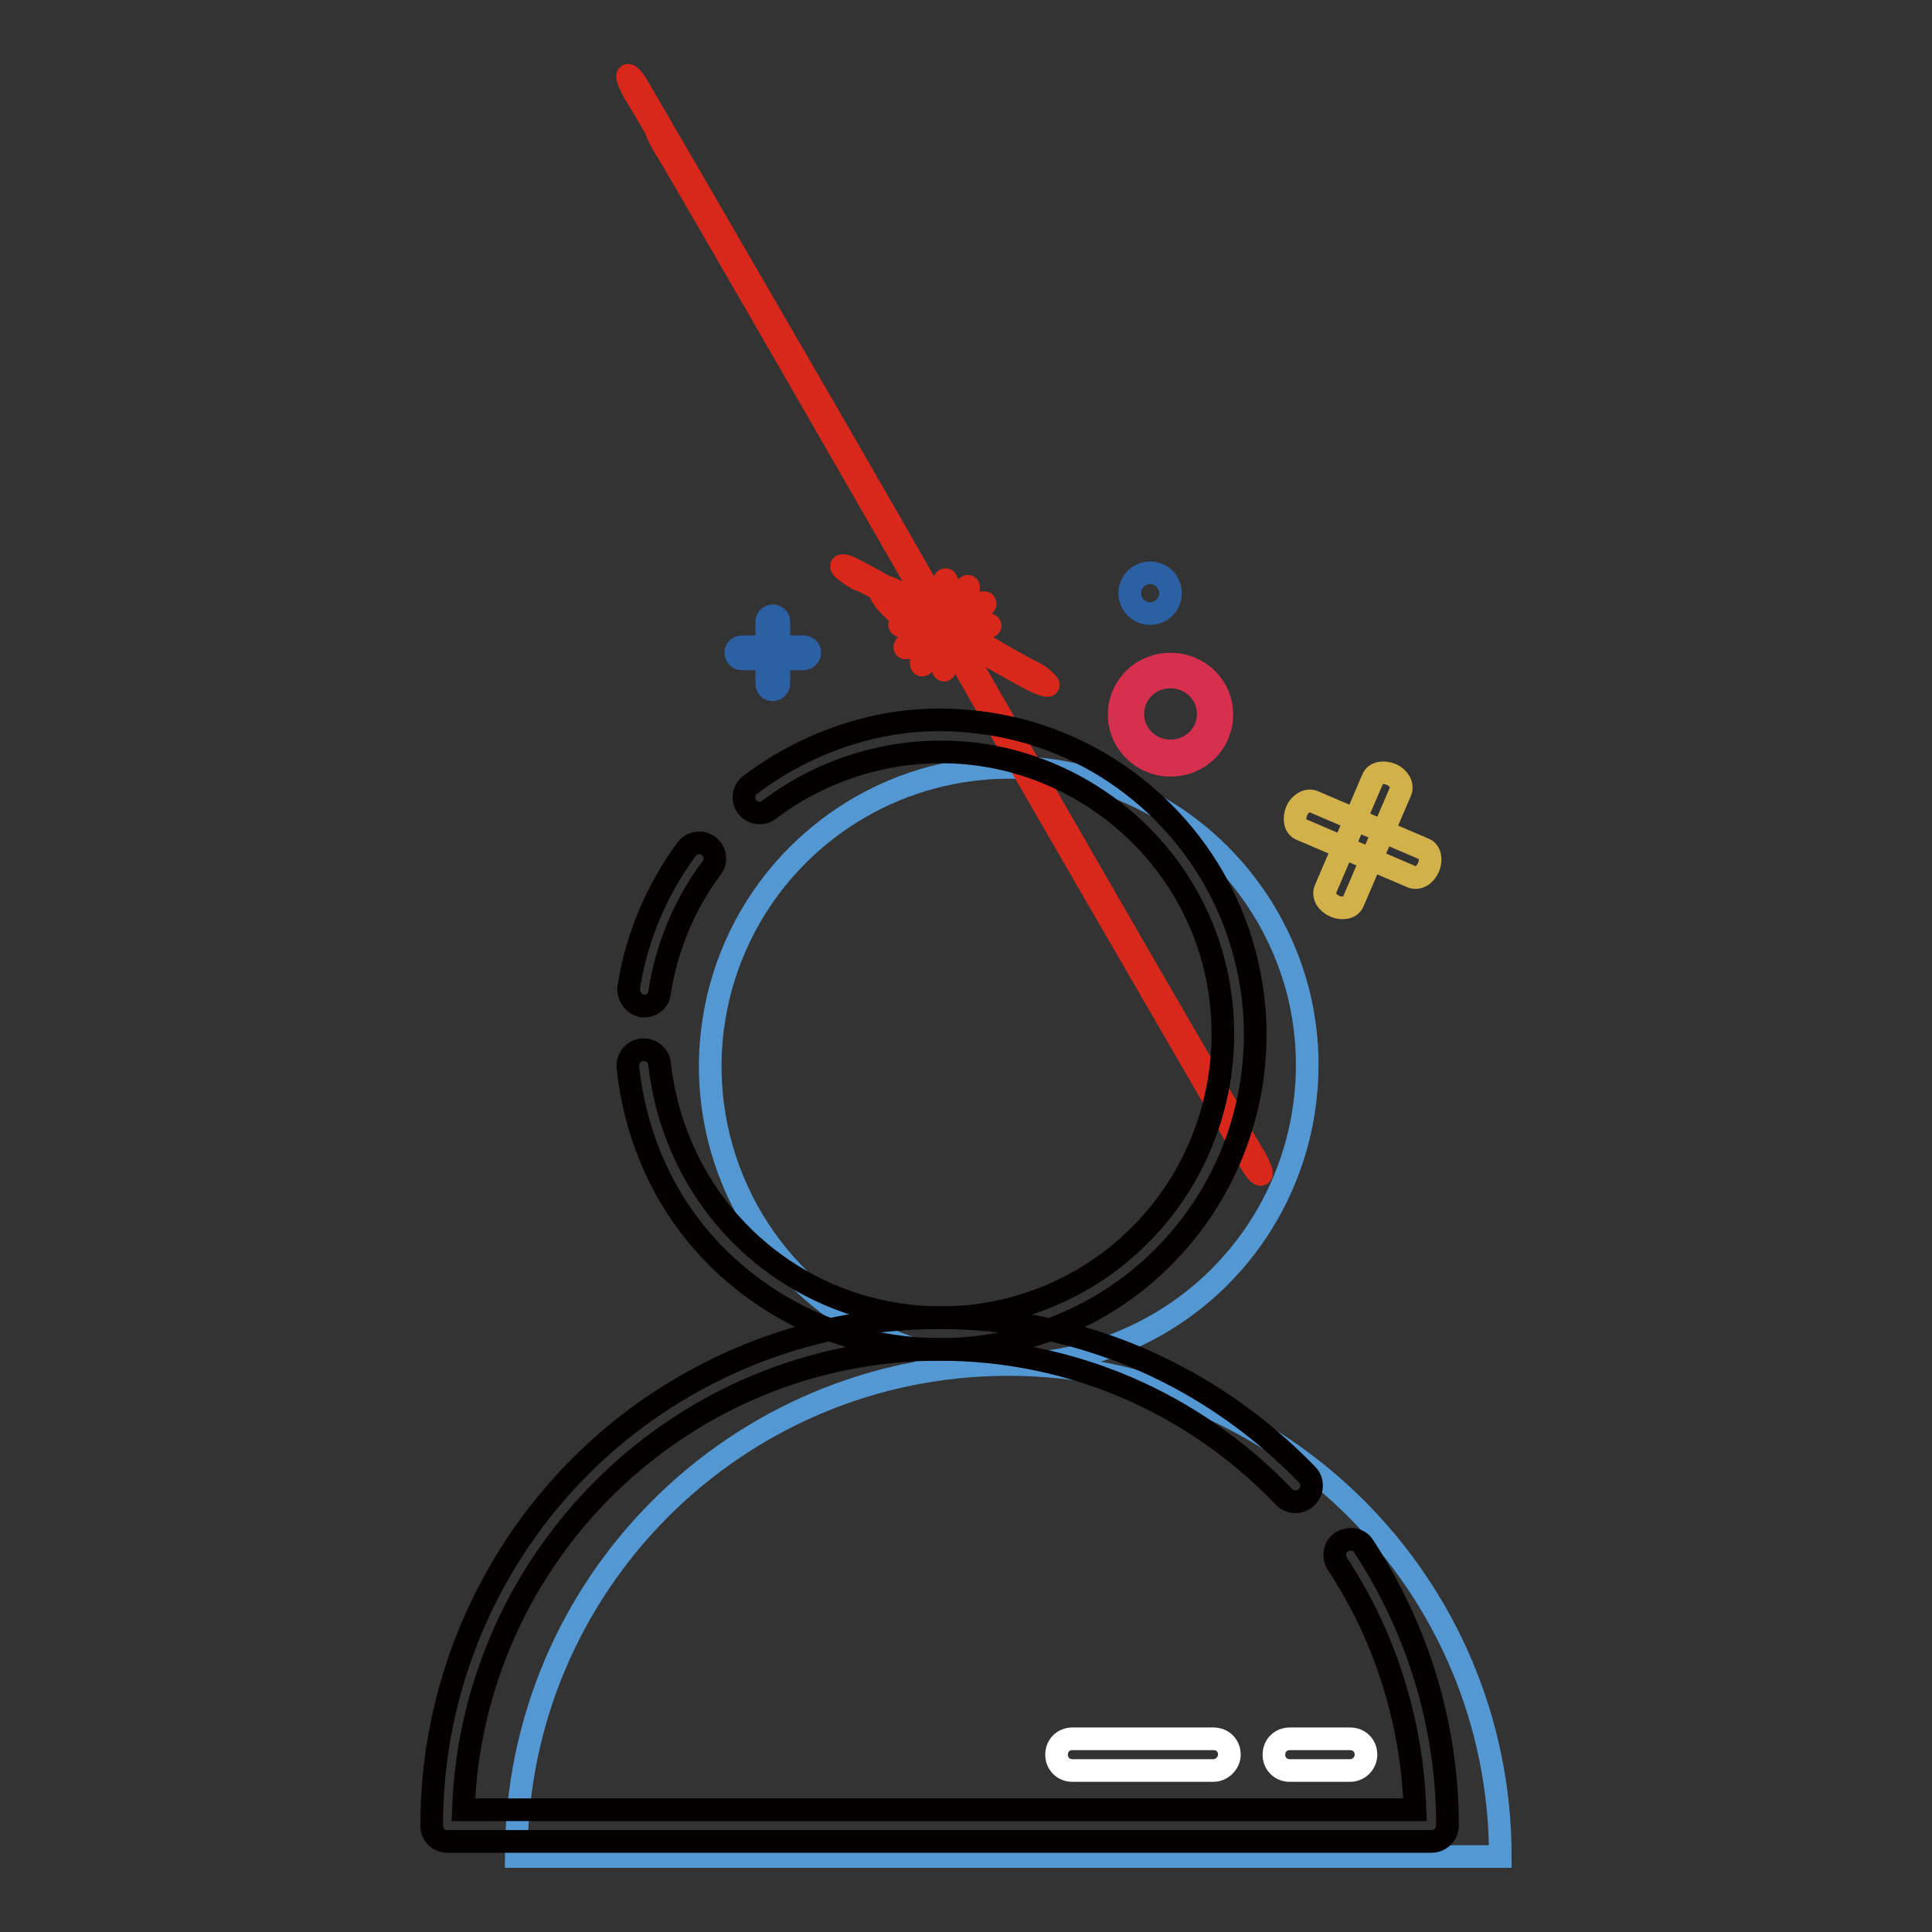<?xml version="1.0" encoding="utf-8"?>
<!-- Svg Vector Icons : http://www.onlinewebfonts.com/icon -->
<!DOCTYPE svg PUBLIC "-//W3C//DTD SVG 1.1//EN" "http://www.w3.org/Graphics/SVG/1.1/DTD/svg11.dtd">
<svg version="1.1" xmlns="http://www.w3.org/2000/svg" xmlns:xlink="http://www.w3.org/1999/xlink" x="0px" y="0px" viewBox="0 0 256 256" enable-background="new 0 0 256 256" xml:space="preserve">
<rect x="0" y="0" width="256" height="256" fill="#333333" stroke="none"/>
<g> <path stroke-width="3" fill-opacity="0" stroke="#5398d3"  d="M133.6,180.8c-16,0-30.4-9.6-36.5-24.4c-6.1-14.8-2.7-31.8,8.6-43.1c10-10,24.5-13.9,38.2-10.3 c13.6,3.6,24.3,14.3,28,28c3.6,13.6-0.3,28.2-10.3,38.2C154.2,176.6,144.1,180.8,133.6,180.8L133.6,180.8z M198.8,246 c0-36-29.2-65.2-65.2-65.2c-36,0-65.2,29.2-65.2,65.2H198.8z"/> <path stroke-width="3" fill-opacity="0" stroke="#ffffff"  d="M178.9,234.6h-8c-1.2,0-2.1-0.9-2.1-2.1c0-1.2,0.9-2.1,2.1-2.1h8c1.2,0,2.1,0.9,2.1,2.1 C181,233.6,180.1,234.6,178.9,234.6z M160.8,234.6h-18.7c-1.2,0-2.1-0.9-2.1-2.1c0-1.2,0.9-2.1,2.1-2.1h18.7c1.2,0,2.1,0.9,2.1,2.1 C162.9,233.6,161.9,234.6,160.8,234.6L160.8,234.6z"/> <path stroke-width="3" fill-opacity="0" stroke="#d8281c"  d="M124.9,79c0,1.2,0.2,2.2,0.4,2.2c0.2,0,0.4-1,0.4-2.2c0,0,0,0,0,0c0-1.2-0.2-2.2-0.4-2.2 C125,76.8,124.9,77.8,124.9,79C124.9,79,124.9,79,124.9,79z"/> <path stroke-width="3" fill-opacity="0" stroke="#d8281c"  d="M123,79.7c-0.2,0.1,38.4,66.6,39,67.6s1.3,1.8,1.4,1.6c0.2-0.1-0.2-1.1-0.8-2.2c-0.6-1-1.2-1.7-39-67.5 c0.2-0.1-38.4-66.6-39-67.6c-0.6-1.1-1.3-1.8-1.4-1.6c-0.2,0.1,0.2,1.1,0.8,2.2C84.6,13.2,85.2,13.9,123,79.7z"/> <path stroke-width="3" fill-opacity="0" stroke="#d8281c"  d="M121.7,81.2c0,0.3,13.8,8,14.9,8.6c1.1,0.6,1.9,0.8,1.9,0.6c0-0.3-0.9-1-2-1.5c-0.9-0.5-1.6-0.7-14.4-8.3 c-0.1-0.3-7.8-4.6-8.9-5.1c-1.1-0.6-1.8-0.7-1.7-0.4s1.1,1,2.1,1.6C114.4,77,115.1,77.2,121.7,81.2z"/> <path stroke-width="3" fill-opacity="0" stroke="#d8281c"  d="M119.2,82.8c0,0.2,1,0.4,2.2,0.4c1.2,0,2.2-0.2,2.2-0.4c0,0,0,0,0,0c0-0.2-1-0.4-2.2-0.4 C120.2,82.3,119.2,82.5,119.2,82.8L119.2,82.8z"/> <path stroke-width="3" fill-opacity="0" stroke="#d8281c"  d="M119.9,85.8c0.1,0.2,1-0.1,2.1-0.7c1.1-0.7,1.9-1.4,1.7-1.5c-0.1-0.2-1,0.1-2.1,0.7S119.8,85.6,119.9,85.8 C119.9,85.8,119.9,85.8,119.9,85.8z"/> <path stroke-width="3" fill-opacity="0" stroke="#d8281c"  d="M122.1,88c0,0.4,0.6-0.2,1.3-1.1c0.6-1,1.1-2.1,1.1-2.5c0-0.1-0.1-0.2-0.2-0.2c-0.1-0.2-0.8,0.5-1.4,1.5 C122.3,86.7,121.9,87.7,122.1,88C122.1,88,122.1,88,122.1,88z"/> <path stroke-width="3" fill-opacity="0" stroke="#d8281c"  d="M124.7,86.6c0,1.2,0.2,2.2,0.4,2.2c0.2,0,0.4-1,0.4-2.2c0,0,0,0,0,0c0-1.2-0.2-2.2-0.4-2.2 C124.9,84.4,124.7,85.4,124.7,86.6C124.7,86.6,124.7,86.6,124.7,86.6z"/> <path stroke-width="3" fill-opacity="0" stroke="#d8281c"  d="M126.7,86.4c-0.2,0.1,38.4,66.6,39,67.6c0.6,1.1,1.3,1.8,1.4,1.6c0.2-0.1-0.2-1.1-0.8-2.2 c-0.6-1-1.2-1.7-39-67.5c0.2-0.1-38.4-66.6-39-67.6c-0.6-1.1-1.3-1.8-1.4-1.6c-0.2,0.1,0.2,1.1,0.8,2.2 C88.3,19.9,88.9,20.6,126.7,86.4z"/> <path stroke-width="3" fill-opacity="0" stroke="#d8281c"  d="M128.3,85.2c0.1,0.3,7.8,4.6,8.9,5.1s1.8,0.7,1.7,0.4s-1.1-1-2.1-1.6c-0.7-0.4-1.4-0.6-8-4.6 c-6.6-3.8-11.4-7.8-12.1-6.5s4.1,5.3,10.7,9.1C127.2,87,127.2,87,128.3,85.2z"/> <path stroke-width="3" fill-opacity="0" stroke="#d8281c"  d="M126.8,82.9c0,0.2,1,0.4,2.2,0.4c1.2,0,2.2-0.2,2.2-0.4l0,0c0-0.2-1-0.4-2.2-0.4 C127.8,82.5,126.8,82.7,126.8,82.9C126.8,82.9,126.8,82.9,126.8,82.9z"/> <path stroke-width="3" fill-opacity="0" stroke="#d8281c"  d="M126.6,82.1c-0.2,0.4,0.6,0.2,1.7-0.4c1-0.5,2-1.3,2.2-1.6c0.1-0.1,0-0.2,0-0.2c-0.1-0.2-1,0.1-2.1,0.7 S126.4,81.9,126.6,82.1C126.6,82.1,126.6,82.1,126.6,82.1z"/> <path stroke-width="3" fill-opacity="0" stroke="#d8281c"  d="M126.1,81.5c0.2,0.1,0.9-0.7,1.5-1.7c0.6-1.1,0.9-2,0.7-2.1l0,0c-0.2-0.1-0.8,0.6-1.5,1.7 C126.2,80.4,125.8,81.4,126.1,81.5C126,81.5,126,81.5,126.1,81.5z"/> <path stroke-width="3" fill-opacity="0" stroke="#2c60a4"  d="M149.7,78.6c0,1.5,1.2,2.7,2.7,2.7c1.5,0,2.7-1.2,2.7-2.7s-1.2-2.7-2.7-2.7 C150.9,75.9,149.7,77.1,149.7,78.6z"/> <path stroke-width="3" fill-opacity="0" stroke="#2c60a4"  d="M102.4,91.4c-0.4,0-0.8-0.3-0.8-0.8v-8.2c0-0.4,0.3-0.8,0.8-0.8c0.4,0,0.8,0.3,0.8,0.8v8.2 C103.2,91,102.8,91.4,102.4,91.4z"/> <path stroke-width="3" fill-opacity="0" stroke="#2c60a4"  d="M106.5,87.3h-8.2c-0.4,0-0.8-0.3-0.8-0.8c0-0.4,0.3-0.8,0.8-0.8h8.2c0.4,0,0.8,0.3,0.8,0.8 C107.3,86.9,106.9,87.3,106.5,87.3z"/> <path stroke-width="3" fill-opacity="0" stroke="#d2b14a"  d="M184.3,102.6c-1-0.4-2.1-0.2-2.4,0.6l-6.3,14.7c-0.3,0.8,0.2,1.7,1.3,2.2c1,0.4,2.1,0.2,2.4-0.6l6.3-14.7 C185.9,104,185.3,103,184.3,102.6z"/> <path stroke-width="3" fill-opacity="0" stroke="#d2b14a"  d="M171.8,107.5c-0.4,1-0.2,2.1,0.6,2.4l14.7,6.3c0.8,0.3,1.7-0.2,2.2-1.3c0.4-1,0.2-2.1-0.6-2.4l-14.7-6.3 C173.2,105.9,172.2,106.5,171.8,107.5z"/> <path stroke-width="3" fill-opacity="0" stroke="#d7304f"  d="M155.1,101.4c-3.7,0-6.8-3-6.8-6.7s3-6.7,6.8-6.7s6.8,3,6.8,6.7S158.9,101.4,155.1,101.4z M155.1,89.7 c-2.8,0-5,2.2-5,4.9c0,2.7,2.2,4.9,5,4.9s5-2.2,5-4.9C160.1,91.9,157.9,89.7,155.1,89.7z"/> <path stroke-width="3" fill-opacity="0" stroke="#040000"  d="M124.6,178.8h-0.1c-8.3,0-16.2-2.4-23.1-7c-6.9-4.6-12.2-11-15.3-18.7c-1.5-3.7-2.5-7.7-2.9-11.7 c-0.1-1.1,0.7-2.2,1.9-2.3c1.1-0.1,2.2,0.7,2.3,1.9c0.4,3.6,1.3,7.1,2.7,10.5c5.8,14,19.4,23.1,34.6,23.1h0.1c9.8,0,19.4-4,26.3-11 c9.4-9.4,13.1-23.3,9.7-36.2c-3.4-12.9-13.6-23-26.5-26.5c-11.1-3-23.2-0.6-32.4,6.4c-0.9,0.7-2.2,0.5-2.9-0.4 c-0.7-0.9-0.5-2.2,0.4-2.9c5-3.8,10.9-6.5,17.1-7.8c6.2-1.3,12.8-1,18.9,0.6c7.1,1.9,13.5,5.6,18.7,10.8 c5.2,5.2,8.9,11.6,10.8,18.7c1.9,7.1,1.9,14.5,0,21.6c-1.9,7.1-5.6,13.5-10.8,18.7c-3.9,3.9-8.4,6.9-13.5,9 C135.3,177.8,130,178.8,124.6,178.8z M85.4,133.3c-0.1,0-0.2,0-0.3,0c-1.1-0.2-1.9-1.3-1.8-2.4c1-6.6,3.7-13,7.7-18.4 c0.7-0.9,2-1.1,2.9-0.4c0.9,0.7,1.1,2,0.4,2.9c-3.6,4.8-6,10.6-6.9,16.5C87.3,132.6,86.4,133.3,85.4,133.3L85.4,133.3z"/> <path stroke-width="3" fill-opacity="0" stroke="#040000"  d="M189.7,244H59.3c-1.2,0-2.1-0.9-2.1-2.1c0-9.1,1.8-17.9,5.3-26.2c3.4-8,8.2-15.2,14.4-21.4 c6.2-6.2,13.4-11,21.4-14.4c8.3-3.5,17.1-5.3,26.2-5.3c9.3,0,18.4,1.9,26.9,5.6c8.2,3.6,15.5,8.7,21.8,15.2c0.8,0.8,0.8,2.2-0.1,3 c-0.8,0.8-2.2,0.8-3-0.1c-12-12.5-28.2-19.5-45.6-19.5c-34.1,0-61.9,27.2-63.1,61h126.1c-0.4-11.6-3.9-22.9-10.3-32.6 c-0.6-1-0.4-2.3,0.6-2.9c1-0.6,2.3-0.4,2.9,0.6c7.2,11,11.1,23.8,11.1,37C191.8,243.1,190.8,244,189.7,244L189.7,244z"/></g>
</svg>